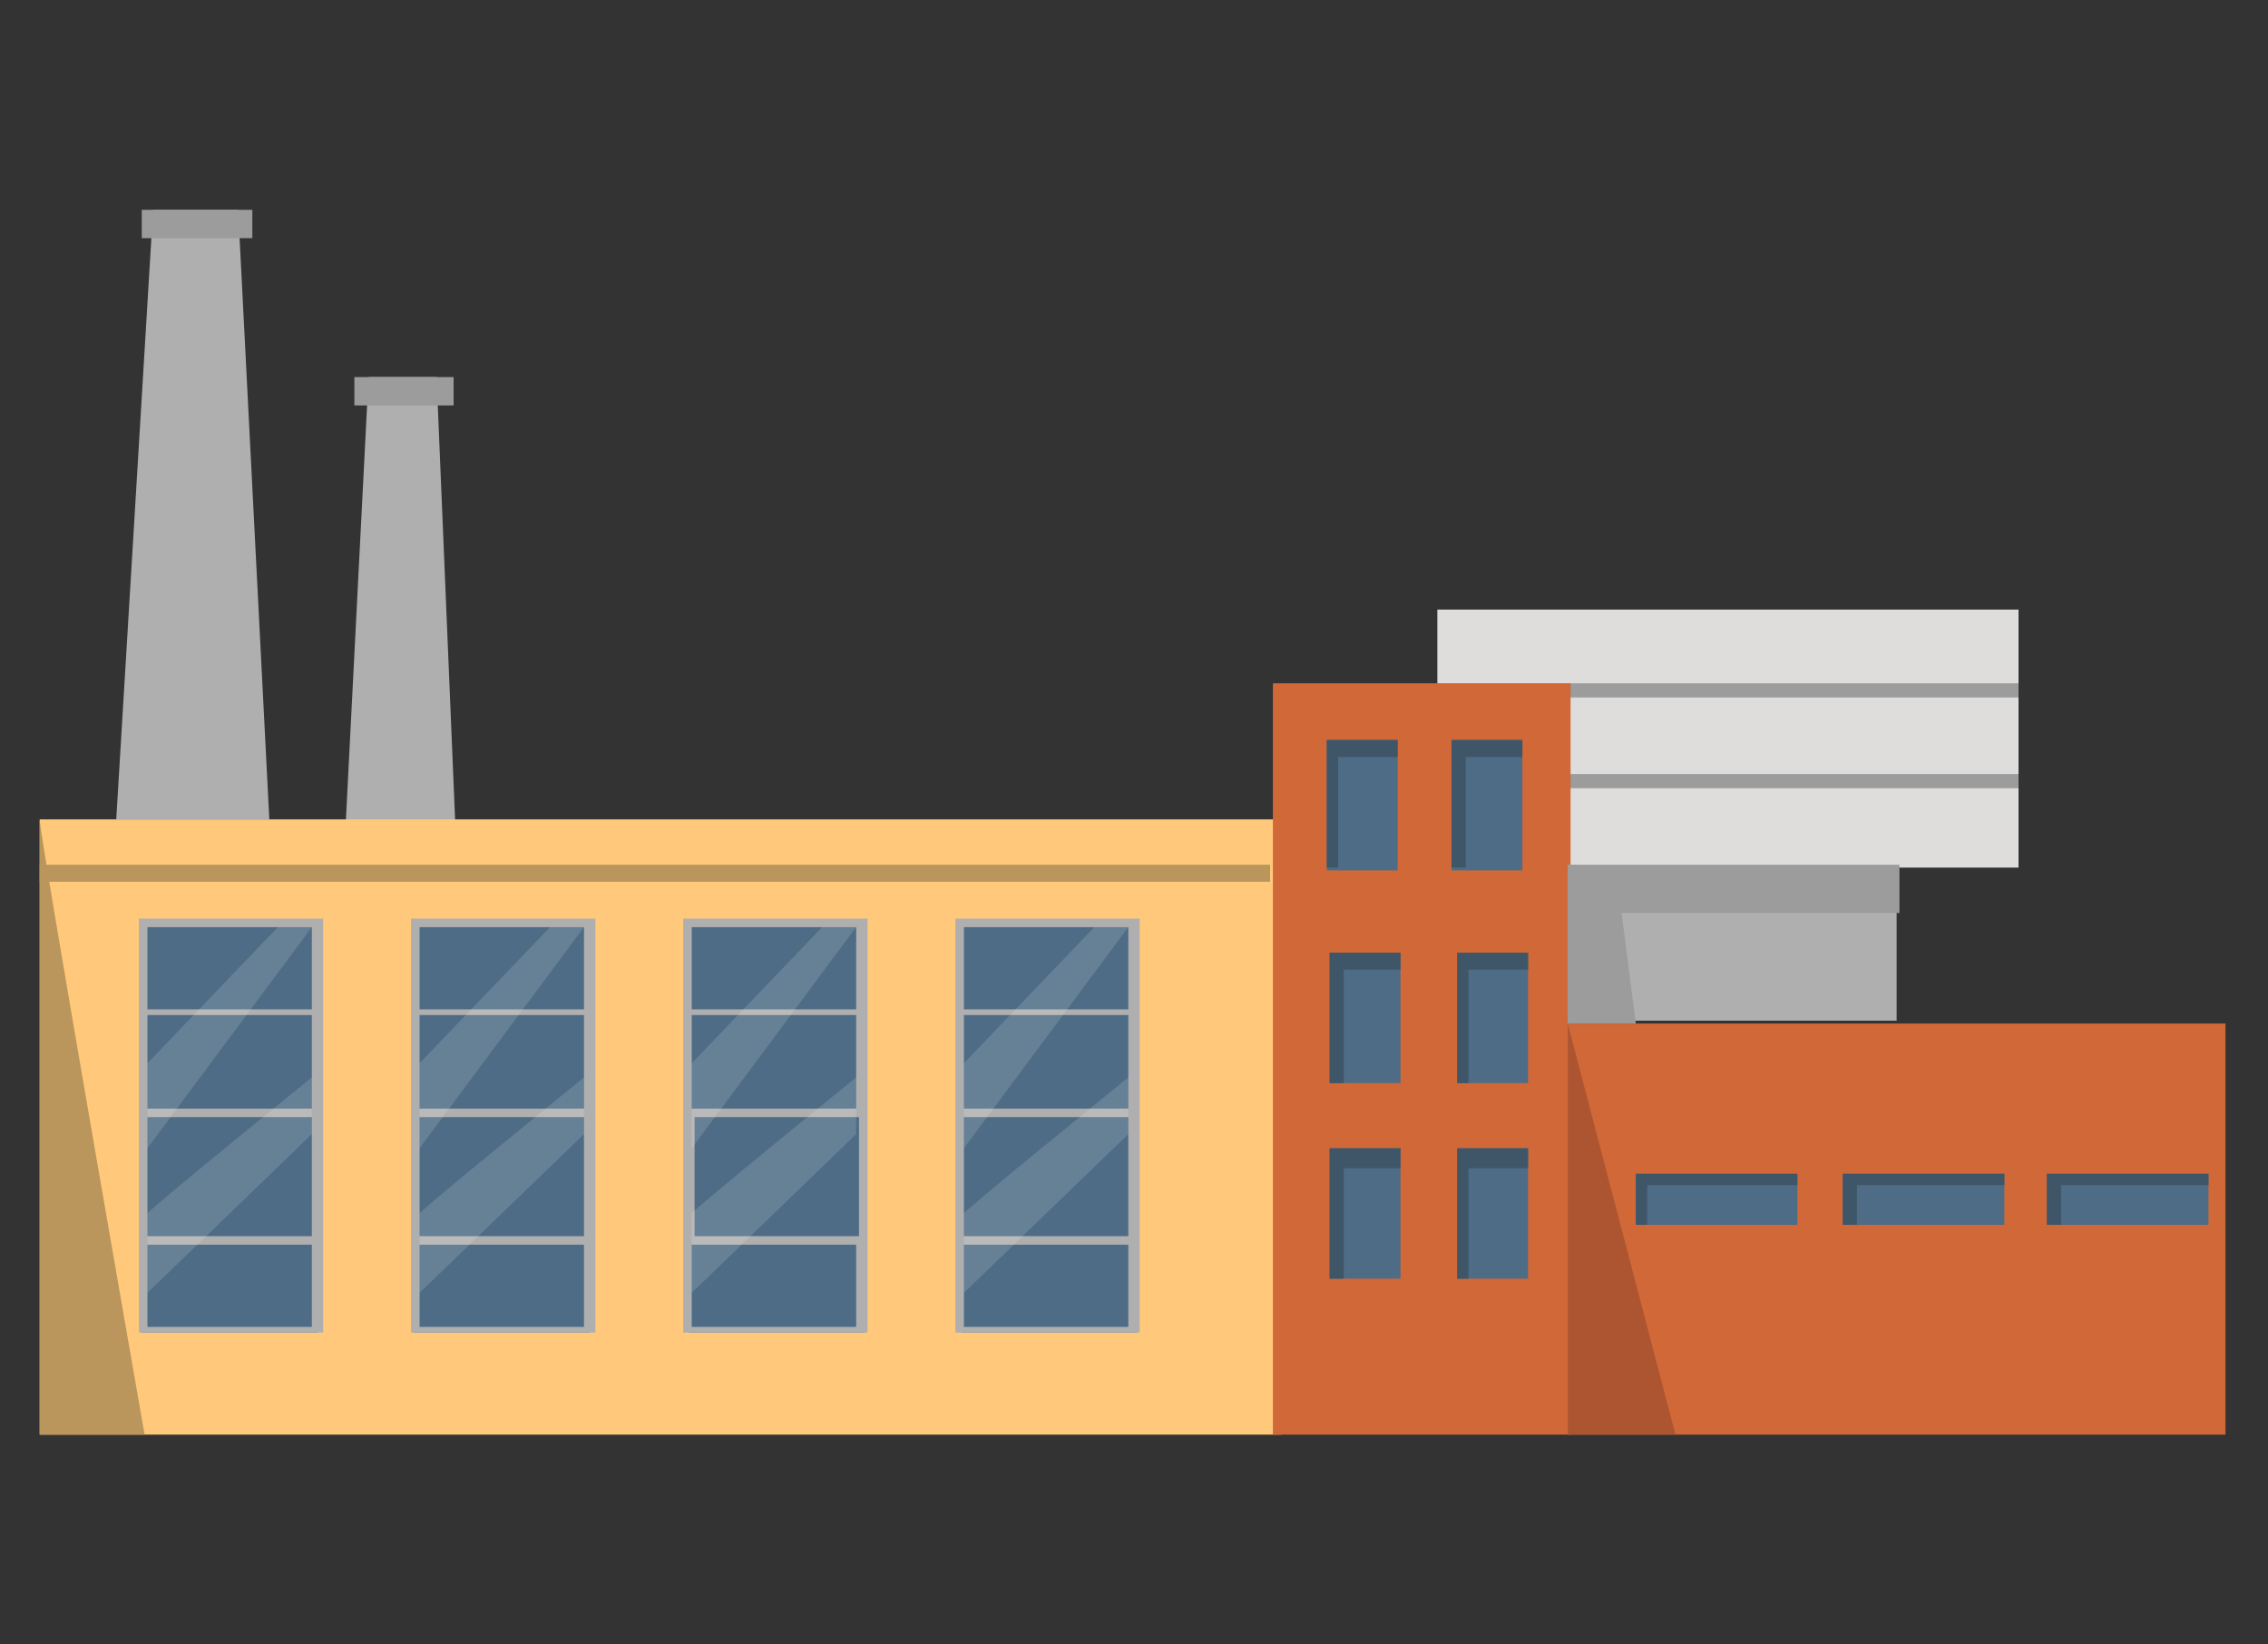 <?xml version="1.0" encoding="utf-8"?>
<!-- Generator: Adobe Illustrator 24.0.0, SVG Export Plug-In . SVG Version: 6.00 Build 0)  -->
<svg version="1.1" id="Layer_1" xmlns="http://www.w3.org/2000/svg" xmlns:xlink="http://www.w3.org/1999/xlink" x="0px" y="0px"
	 viewBox="0 0 80 58" style="enable-background:new 0 0 80 58;" xml:space="preserve">
<rect x="0" y="0" width="80" height="58" fill="#333333" stroke="none"/>
<style type="text/css">
	.st0{fill:#E4E4E4;}
	.st1{fill:#925223;}
	.st2{fill:#CB8046;}
	.st3{fill:#E08E52;}
	.st4{fill:#B86C31;}
	.st5{fill:#EE9857;}
	.st6{fill:#E49253;}
	.st7{fill:#DA803A;}
	.st8{fill:#FFA25C;}
	.st9{fill:#CA7736;}
	.st10{fill:#333333;}
	.st11{fill:#7DB427;}
	.st12{fill:#ADE059;}
	.st13{fill:#595959;}
	.st14{fill:#9F9F9F;}
	.st15{fill:#FFB58A;}
	.st16{fill:#884622;}
	.st17{fill:#FFE3CA;}
	.st18{fill:#2C6600;}
	.st19{fill:#FFFFFF;}
	.st20{fill:#4A96FF;}
	.st21{fill:#7DC3FF;}
	.st22{fill:#BDBDBD;}
	.st23{fill:#2471D4;}
	.st24{fill:#4D4D4D;}
	.st25{fill:#B3DCFF;}
	.st26{fill:#F0F0F0;}
	.st27{fill:#B1B1B1;}
	.st28{fill:#FFD300;}
	.st29{fill:#FF9300;}
	.st30{fill:#FFB300;}
	.st31{fill:#666666;}
	.st32{fill:#808080;}
	.st33{fill:#979797;}
	.st34{fill:#262626;}
	.st35{fill:#A5B9FF;}
	.st36{fill:#D7E0FF;}
	.st37{fill:#FFF000;}
	.st38{enable-background:new    ;}
	.st39{fill-rule:evenodd;clip-rule:evenodd;fill:#8A8A8A;}
	.st40{fill-rule:evenodd;clip-rule:evenodd;fill:#A6A6A6;}
	.st41{fill-rule:evenodd;clip-rule:evenodd;fill:#227480;}
	.st42{opacity:0.3;fill-rule:evenodd;clip-rule:evenodd;fill:#154D57;}
	.st43{fill-rule:evenodd;clip-rule:evenodd;fill:#154D57;}
	.st44{fill-rule:evenodd;clip-rule:evenodd;fill:#F2F2F2;}
	.st45{fill-rule:evenodd;clip-rule:evenodd;fill:#2F3A3B;}
	.st46{fill-rule:evenodd;clip-rule:evenodd;fill:#DCDCDC;}
	.st47{opacity:0.15;fill-rule:evenodd;clip-rule:evenodd;}
	.st48{fill-rule:evenodd;clip-rule:evenodd;fill:#3CA0A9;}
	.st49{opacity:0.3;fill-rule:evenodd;clip-rule:evenodd;fill:#124B57;}
	.st50{fill-rule:evenodd;clip-rule:evenodd;fill:#827C58;}
	.st51{fill-rule:evenodd;clip-rule:evenodd;fill:#A29160;}
	.st52{fill-rule:evenodd;clip-rule:evenodd;fill:#C4B379;}
	.st53{fill-rule:evenodd;clip-rule:evenodd;fill:#454A4D;}
	.st54{fill-rule:evenodd;clip-rule:evenodd;fill:#2D3133;}
	.st55{fill-rule:evenodd;clip-rule:evenodd;fill:#3AB6CD;}
	.st56{fill-rule:evenodd;clip-rule:evenodd;fill:#008286;}
	.st57{fill-rule:evenodd;clip-rule:evenodd;fill:#D6BB76;}
	.st58{fill-rule:evenodd;clip-rule:evenodd;fill:#C2A868;}
	.st59{fill-rule:evenodd;clip-rule:evenodd;fill:#E5D48F;}
	.st60{fill-rule:evenodd;clip-rule:evenodd;fill:#DDE7F0;}
	.st61{fill-rule:evenodd;clip-rule:evenodd;fill:#808084;}
	.st62{opacity:0.5;fill-rule:evenodd;clip-rule:evenodd;fill:url(#SVGID_1_);}
	.st63{fill-rule:evenodd;clip-rule:evenodd;fill:#545C61;}
	.st64{opacity:0.5;fill-rule:evenodd;clip-rule:evenodd;fill:url(#SVGID_2_);}
	.st65{opacity:0.5;fill-rule:evenodd;clip-rule:evenodd;fill:url(#SVGID_3_);}
	.st66{opacity:0.5;fill-rule:evenodd;clip-rule:evenodd;fill:url(#SVGID_4_);}
	.st67{fill:#B0AFAF;}
	.st68{fill:#DEDDDB;}
	.st69{fill:#9C9C9C;}
	.st70{fill:#FFC87A;}
	.st71{fill:#D16837;}
	.st72{fill:#AD5531;}
	.st73{fill:#4E6C85;}
	.st74{opacity:0.14;}
	.st75{fill:#BA965C;}
	.st76{fill:#3E5668;}
	.st77{fill:#8FADE2;}
	.st78{fill:#4397FF;}
	.st79{fill:#40B4FB;}
	.st80{fill:#3BDEFF;}
	.st81{fill:#2269E5;}
	.st82{fill:#EBFBFB;}
	.st83{fill:#9EB2CB;}
	.st84{fill:#DAEBFB;}
	.st85{fill:#D8E8FB;}
	.st86{fill:#102454;}
	.st87{fill:#94CCF3;}
	.st88{fill:#6CA5D0;}
	.st89{fill:#CC7228;}
	.st90{fill:#00F4F5;}
	.st91{fill:#0F3770;}
	.st92{fill:#6D99E2;}
	.st93{fill:#6AD5FF;}
	.st94{fill:#8DD1F7;}
	.st95{fill:#577DB7;}
	.st96{fill:#F93E6B;}
	.st97{fill:#D6E4FB;}
	.st98{fill:#8CAEC3;}
	.st99{fill:#CBDBEA;}
	.st100{fill:#E6EFFB;}
	.st101{fill:#FFFFFB;}
	.st102{opacity:0.57;fill:#8FADE2;}
	.st103{opacity:0.25;fill:#8FADE2;}
	.st104{fill:#C6804D;}
	.st105{fill:#0280BE;}
	.st106{fill:#E18D4D;}
	.st107{fill:#E6965E;}
	.st108{fill:#FFB95E;}
	.st109{fill:#D9EAFB;}
	.st110{fill:#BCC5D1;}
	.st111{fill:#AB5327;}
	.st112{fill:#DE974D;}
	.st113{fill:#00B1BF;}
	.st114{fill:#CC6644;}
	.st115{fill:#8B3500;}
	.st116{fill:#6C1D00;}
	.st117{fill:#0C4E78;}
</style>
<g>
	<g>
		<polygon class="st67" points="16.3,34.8 11.9,34.8 13,13.3 15.4,13.3 		"/>
	</g>
	<g>
		<rect x="50.7" y="21.5" class="st68" width="20.5" height="9.1"/>
	</g>
	<g>
		<rect x="50.7" y="24.1" class="st69" width="20.5" height="0.5"/>
	</g>
	<g>
		<rect x="50.7" y="27.3" class="st69" width="20.5" height="0.5"/>
	</g>
	<g>
		<rect x="1.4" y="28.9" class="st70" width="43.8" height="21.7"/>
	</g>
	<g>
		<rect x="44.9" y="24.1" class="st71" width="10.5" height="26.5"/>
	</g>
	<g>
		<rect x="55.3" y="36.1" class="st71" width="23.2" height="14.5"/>
	</g>
	<g>
		<rect x="55.3" y="30.5" class="st67" width="11.6" height="5.5"/>
	</g>
	<g>
		<polygon class="st72" points="55.3,36.1 55.3,36.1 59.1,50.6 55.3,50.6 55.3,36.1 		"/>
	</g>
	<g>
		<polygon class="st69" points="55.3,30.5 67,30.5 67,32.2 57.2,32.2 57.7,36.1 55.3,36.1 		"/>
	</g>
	<g>
		<g>
			<rect x="5" y="32.6" class="st73" width="6.2" height="14.4"/>
		</g>
		<g>
			<path class="st67" d="M4.9,32.4v6.7v4.7V47h6.5v-7.6v-3.8v-3.2H4.9z M5.2,35.8H11v3.3H5.2V35.8z M5.2,46.8v-2.9H11v2.9H5.2z
				 M11,43.6H5.2v-4.2H11V43.6z M5.2,35.6v-2.9H11v2.9H5.2z"/>
		</g>
		<g class="st74">
			<path class="st19" d="M5.2,37.5c0,0,4.6-4.8,4.6-4.8H11l-5.8,7.8V37.5z"/>
		</g>
		<g class="st74">
			<path class="st19" d="M5.2,42.8C5.2,42.7,11,38,11,38v2l-5.8,5.6V42.8z"/>
		</g>
	</g>
	<g>
		<g>
			<rect x="14.6" y="32.6" class="st73" width="6.2" height="14.4"/>
		</g>
		<g>
			<path class="st67" d="M14.5,32.4v6.7v4.7V47H21v-7.6v-3.8v-3.2H14.5z M14.8,35.8h5.8v3.3h-5.8V35.8z M14.8,46.8v-2.9h5.8v2.9
				H14.8z M20.6,43.6h-5.8v-4.2h5.8V43.6z M14.8,35.6v-2.9h5.8v2.9H14.8z"/>
		</g>
		<g class="st74">
			<path class="st19" d="M14.8,37.5c0,0,4.6-4.8,4.6-4.8h1.2l-5.8,7.8V37.5z"/>
		</g>
		<g class="st74">
			<path class="st19" d="M14.8,42.8c0-0.1,5.8-4.8,5.8-4.8v2l-5.8,5.6V42.8z"/>
		</g>
	</g>
	<g>
		<g>
			<rect x="24.3" y="32.6" class="st73" width="6.2" height="14.4"/>
		</g>
		<g>
			<path class="st67" d="M24.1,32.4v6.7v4.7V47h6.5v-7.6v-3.8v-3.2H24.1z M24.4,35.8h5.8v3.3h-5.8V35.8z M24.4,46.8v-2.9h5.8v2.9
				H24.4z M30.3,43.6h-5.8v-4.2h5.8V43.6z M24.4,35.6v-2.9h5.8v2.9H24.4z"/>
		</g>
		<g class="st74">
			<path class="st19" d="M24.4,37.5c0,0,4.6-4.8,4.6-4.8h1.2l-5.8,7.8V37.5z"/>
		</g>
		<g class="st74">
			<path class="st19" d="M24.4,42.8c0-0.1,5.8-4.8,5.8-4.8v2l-5.8,5.6V42.8z"/>
		</g>
	</g>
	<g>
		<g>
			<rect x="33.9" y="32.6" class="st73" width="6.2" height="14.4"/>
		</g>
		<g>
			<path class="st67" d="M33.7,32.4v6.7v4.7V47h6.5v-7.6v-3.8v-3.2H33.7z M34,35.8h5.8v3.3H34V35.8z M34,46.8v-2.9h5.8v2.9H34z
				 M39.9,43.6H34v-4.2h5.8V43.6z M34,35.6v-2.9h5.8v2.9H34z"/>
		</g>
		<g class="st74">
			<path class="st19" d="M34,37.5c0,0,4.6-4.8,4.6-4.8h1.2L34,40.5V37.5z"/>
		</g>
		<g class="st74">
			<path class="st19" d="M34,42.8c0-0.1,5.8-4.8,5.8-4.8v2L34,45.6V42.8z"/>
		</g>
	</g>
	<g>
		<path class="st75" d="M1.4,28.9c0,0.6,3.7,21.7,3.7,21.7H1.4V28.9z"/>
	</g>
	<g>
		<rect x="1.4" y="30.5" class="st75" width="43.4" height="0.6"/>
	</g>
	<g>
		<g>
			<rect x="57.7" y="41.4" class="st73" width="5.7" height="1.8"/>
		</g>
		<g>
			<polygon class="st76" points="58.1,41.8 63.4,41.8 63.4,41.4 57.7,41.4 57.7,43.2 58.1,43.2 			"/>
		</g>
	</g>
	<g>
		<g>
			<rect x="65" y="41.4" class="st73" width="5.7" height="1.8"/>
		</g>
		<g>
			<polygon class="st76" points="65.5,41.8 70.7,41.8 70.7,41.4 65,41.4 65,43.2 65.5,43.2 			"/>
		</g>
	</g>
	<g>
		<g>
			<rect x="72.2" y="41.4" class="st73" width="5.7" height="1.8"/>
		</g>
		<g>
			<polygon class="st76" points="72.7,41.8 77.9,41.8 77.9,41.4 72.2,41.4 72.2,43.2 72.7,43.2 			"/>
		</g>
	</g>
	<g>
		<g>
			<g>
				<rect x="46.8" y="26.1" class="st73" width="2.5" height="4.6"/>
			</g>
			<g>
				<polygon class="st76" points="47.2,26.7 49.3,26.7 49.3,26.1 46.8,26.1 46.8,30.6 47.2,30.6 				"/>
			</g>
		</g>
		<g>
			<g>
				<rect x="51.2" y="26.1" class="st73" width="2.5" height="4.6"/>
			</g>
			<g>
				<polygon class="st76" points="51.7,26.7 53.7,26.7 53.7,26.1 51.2,26.1 51.2,30.6 51.7,30.6 				"/>
			</g>
		</g>
	</g>
	<g>
		<g>
			<g>
				<rect x="46.9" y="33.6" class="st73" width="2.5" height="4.6"/>
			</g>
			<g>
				<polygon class="st76" points="47.4,34.2 49.4,34.2 49.4,33.6 46.9,33.6 46.9,38.2 47.4,38.2 				"/>
			</g>
		</g>
		<g>
			<g>
				<rect x="51.4" y="33.6" class="st73" width="2.5" height="4.6"/>
			</g>
			<g>
				<polygon class="st76" points="51.8,34.2 53.9,34.2 53.9,33.6 51.4,33.6 51.4,38.2 51.8,38.2 				"/>
			</g>
		</g>
	</g>
	<g>
		<g>
			<g>
				<rect x="46.9" y="40.5" class="st73" width="2.5" height="4.6"/>
			</g>
			<g>
				<polygon class="st76" points="47.4,41.2 49.4,41.2 49.4,40.5 46.9,40.5 46.9,45.1 47.4,45.1 				"/>
			</g>
		</g>
		<g>
			<g>
				<rect x="51.4" y="40.5" class="st73" width="2.5" height="4.6"/>
			</g>
			<g>
				<polygon class="st76" points="51.8,41.2 53.9,41.2 53.9,40.5 51.4,40.5 51.4,45.1 51.8,45.1 				"/>
			</g>
		</g>
	</g>
	<g>
		<polygon class="st67" points="9.5,28.9 4.1,28.9 5.4,7.4 8.4,7.4 		"/>
	</g>
	<g>
		<rect x="5" y="7.4" class="st69" width="3.9" height="1"/>
	</g>
	<g>
		<rect x="12.5" y="13.3" class="st69" width="3.5" height="1"/>
	</g>
</g>
</svg>
